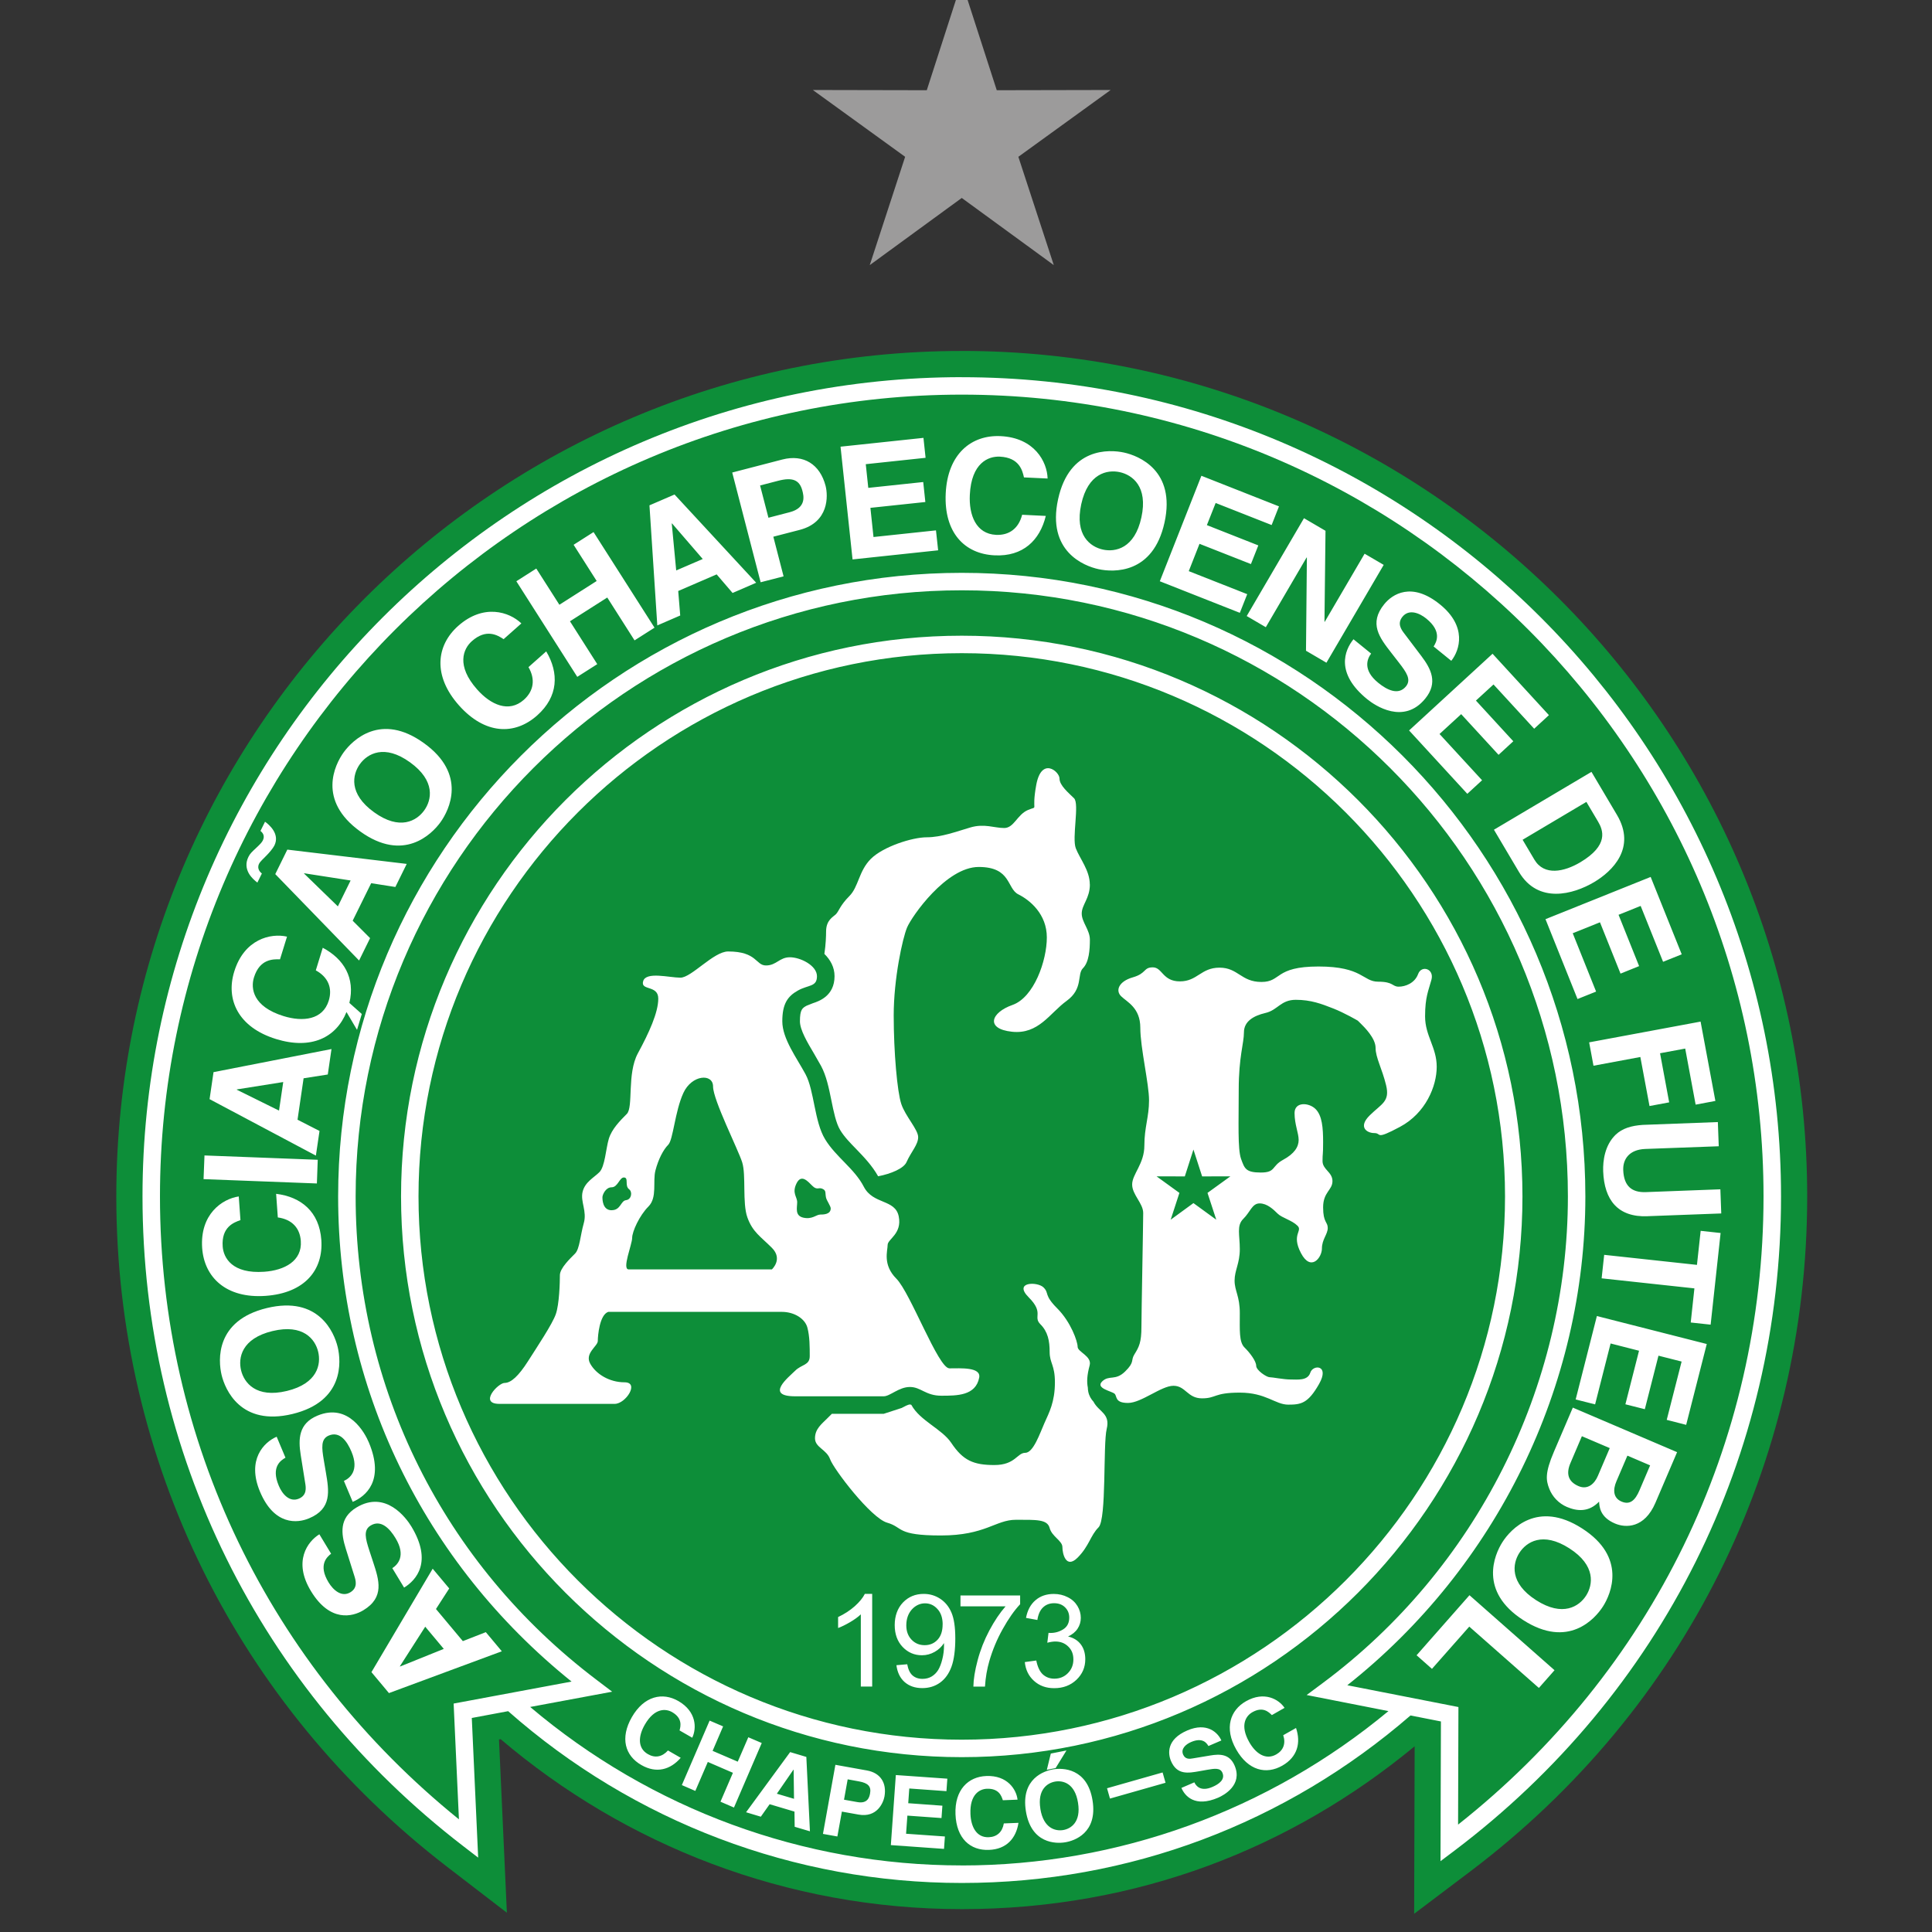 <?xml version="1.0" encoding="UTF-8"?>
<svg xmlns="http://www.w3.org/2000/svg" width="50" height="50" viewBox="0 0 50 50" fill="none">
  <rect x="0" y="0" width="50" height="50" fill="#333333" stroke="none"/>
  <g clip-path="url(#clip0_11721_2)">
    <path fill-rule="evenodd" clip-rule="evenodd" d="M24.89 -0.47L25.796 2.335L28.744 2.329L26.355 4.058L27.272 6.861L24.89 5.123L22.509 6.861L23.425 4.058L21.036 2.329L23.985 2.335L24.89 -0.47Z" fill="#9C9B9B"></path>
    <path fill-rule="evenodd" clip-rule="evenodd" d="M24.89 9.083C12.825 9.083 3.01 18.898 3.01 30.963C3.01 37.804 6.132 44.129 11.575 48.315L13.118 49.501C13.118 49.501 12.956 45.935 12.914 45.018C12.927 45.016 12.943 45.013 12.957 45.01C16.176 47.749 20.342 49.408 24.891 49.408C29.44 49.408 33.423 47.826 36.611 45.194C36.608 46.215 36.598 49.529 36.598 49.529L38.052 48.431C43.593 44.246 46.77 37.879 46.77 30.962C46.77 18.897 36.955 9.082 24.89 9.082V9.083Z" fill="#0D8E39"></path>
    <path fill-rule="evenodd" clip-rule="evenodd" d="M10.831 30.963C10.831 23.211 17.138 16.904 24.89 16.904C32.643 16.904 38.95 23.211 38.95 30.963C38.95 38.716 32.643 45.023 24.89 45.023C17.138 45.023 10.831 38.716 10.831 30.963ZM37.735 47.221C42.755 43.252 45.64 37.363 45.64 30.963C45.64 19.522 36.332 10.213 24.89 10.213C13.449 10.213 4.14 19.522 4.14 30.963C4.14 37.279 6.964 43.115 11.877 47.084C11.843 46.342 11.74 44.088 11.74 44.088C11.74 44.088 14.103 43.647 14.792 43.519C10.956 40.432 8.751 35.892 8.751 30.964C8.751 22.065 15.991 14.825 24.89 14.825C33.789 14.825 41.029 22.065 41.029 30.964C41.029 35.879 38.726 40.561 34.868 43.614C35.543 43.746 37.744 44.178 37.744 44.178C37.744 44.178 37.737 46.509 37.735 47.222V47.221ZM24.89 48.278C28.928 48.278 32.83 46.86 35.933 44.283C34.954 44.091 33.816 43.867 33.816 43.867L34.226 43.562C38.203 40.608 40.577 35.897 40.577 30.963C40.577 22.313 33.54 15.277 24.89 15.277C16.24 15.277 9.204 22.313 9.204 30.963C9.204 35.913 11.476 40.473 15.436 43.472L15.843 43.781C15.843 43.781 14.723 43.99 13.721 44.176C16.846 46.822 20.792 48.277 24.89 48.277V48.278ZM24.89 9.761C13.199 9.761 3.688 19.271 3.688 30.963C3.688 37.592 6.714 43.721 11.989 47.778L12.375 48.075C12.375 48.075 12.226 44.808 12.21 44.461C12.313 44.442 12.684 44.372 13.151 44.285C16.399 47.151 20.563 48.731 24.891 48.731C29.219 48.731 33.276 47.191 36.504 44.396C36.897 44.473 37.202 44.533 37.291 44.551C37.291 44.884 37.28 48.167 37.28 48.167L37.644 47.893C43.013 43.838 46.093 37.667 46.093 30.965C46.093 19.274 36.582 9.762 24.891 9.762L24.89 9.761ZM10.379 30.963C10.379 38.965 16.889 45.475 24.89 45.475C32.891 45.475 39.401 38.965 39.401 30.963C39.401 22.961 32.891 16.452 24.89 16.452C16.889 16.452 10.379 22.962 10.379 30.963Z" fill="white"></path>
    <path fill-rule="evenodd" clip-rule="evenodd" d="M40.945 39.556C39.787 38.812 39.093 39.581 38.884 39.908C38.674 40.235 38.264 41.185 39.423 41.929C40.582 42.673 41.275 41.903 41.484 41.576C41.694 41.25 42.104 40.299 40.945 39.556ZM40.615 40.071C41.306 40.514 41.226 41.017 41.048 41.295C40.869 41.573 40.445 41.855 39.754 41.412C39.063 40.968 39.143 40.466 39.321 40.188C39.5 39.909 39.923 39.627 40.615 40.071ZM42.705 37.924L42.429 38.571C42.32 38.825 42.186 38.955 41.964 38.86C41.749 38.768 41.738 38.555 41.834 38.333L42.117 37.672L42.706 37.924H42.705ZM40.705 36.429L43.403 37.582L42.842 38.893C42.559 39.554 42.073 39.547 41.795 39.428C41.408 39.263 41.392 38.998 41.384 38.862C41.119 39.139 40.819 39.113 40.552 39C40.338 38.909 40.173 38.731 40.095 38.529C40.01 38.311 39.979 38.124 40.215 37.572L40.704 36.43L40.705 36.429ZM41.661 37.477L40.939 37.169L40.644 37.861C40.526 38.135 40.579 38.344 40.853 38.461C41.091 38.563 41.268 38.398 41.353 38.196L41.66 37.477H41.661ZM43.135 36.746L43.638 36.875L44.171 34.783L41.327 34.059L40.778 36.218L41.281 36.345L41.682 34.769L42.418 34.957L42.065 36.343L42.568 36.47L42.921 35.085L43.52 35.237L43.135 36.745V36.746ZM41.45 33.084L41.516 32.475L43.917 32.735L44.013 31.854L44.529 31.91L44.271 34.282L43.756 34.226L43.851 33.343L41.45 33.083V33.084ZM42.638 31.476C41.866 31.506 41.518 31.052 41.49 30.312C41.481 30.042 41.531 29.64 41.811 29.368C41.985 29.202 42.219 29.132 42.513 29.112L44.458 29.039L44.481 29.665L42.578 29.735C42.17 29.751 41.999 29.994 42.009 30.28C42.025 30.701 42.235 30.864 42.591 30.852L44.523 30.779L44.546 31.404L42.639 31.475L42.638 31.476ZM41.239 27.58L41.127 26.976L44.011 26.439L44.394 28.492L43.883 28.588L43.613 27.137L42.962 27.258L43.198 28.529L42.689 28.624L42.452 27.355L41.239 27.581V27.58ZM43.041 24.891L43.523 24.698L42.719 22.695L39.997 23.788L40.826 25.855L41.307 25.662L40.702 24.152L41.407 23.869L41.939 25.197L42.42 25.003L41.888 23.675L42.46 23.445L43.04 24.89L43.041 24.891ZM38.663 21.473L41.187 19.976L41.847 21.09C42.351 21.941 41.732 22.546 41.254 22.83C40.714 23.15 39.805 23.399 39.311 22.567L38.663 21.473H38.663ZM41.057 20.752L39.405 21.733L39.709 22.246C39.963 22.675 40.481 22.563 40.896 22.317C41.641 21.874 41.49 21.485 41.356 21.26L41.056 20.754L41.057 20.752ZM39.705 18.859L40.086 18.508L38.627 16.919L36.467 18.904L37.974 20.544L38.356 20.193L37.255 18.996L37.815 18.482L38.783 19.535L39.164 19.184L38.197 18.131L38.652 17.714L39.705 18.86V18.859ZM35.486 16.913C35.387 17.042 35.254 17.335 35.67 17.672C35.895 17.855 36.189 18.004 36.386 17.764C36.53 17.586 36.398 17.399 36.202 17.146L36.004 16.891C35.705 16.506 35.417 16.136 35.825 15.635C36.031 15.381 36.531 15.044 37.269 15.644C37.967 16.211 37.783 16.82 37.559 17.102L37.102 16.731C37.172 16.62 37.329 16.348 36.914 16.01C36.734 15.863 36.464 15.755 36.296 15.961C36.152 16.138 36.266 16.295 36.343 16.395L36.788 16.983C37.036 17.311 37.219 17.67 36.886 18.079C36.33 18.764 35.583 18.258 35.384 18.096C34.553 17.421 34.798 16.826 35.028 16.544L35.485 16.915L35.486 16.913ZM35.316 14.33L34.284 16.093L34.277 16.089L34.304 13.737L33.747 13.411L32.265 15.943L32.759 16.232L33.815 14.427L33.822 14.431L33.799 16.841L34.328 17.151L35.81 14.619L35.316 14.33ZM32.91 13.588L31.461 13.017L31.234 13.59L32.565 14.115L32.374 14.598L31.043 14.074L30.765 14.781L32.278 15.377L32.087 15.86L30.016 15.043L31.092 12.313L33.1 13.105L32.91 13.588V13.588ZM27.383 12.921C27.09 14.267 28.051 14.648 28.431 14.73C28.81 14.813 29.844 14.866 30.138 13.521C30.432 12.175 29.468 11.795 29.089 11.712C28.709 11.629 27.676 11.575 27.383 12.921ZM27.982 13.051C28.157 12.248 28.657 12.149 28.979 12.219C29.303 12.289 29.715 12.589 29.539 13.391C29.365 14.194 28.866 14.294 28.542 14.223C28.219 14.152 27.808 13.854 27.982 13.051ZM26.5 12.355C26.46 12.177 26.381 11.842 25.875 11.818C25.581 11.804 25.139 11.978 25.099 12.806C25.073 13.333 25.26 13.816 25.777 13.842C26.117 13.858 26.362 13.677 26.453 13.322L27.065 13.352C26.912 13.983 26.475 14.408 25.74 14.372C24.96 14.335 24.427 13.782 24.475 12.77C24.524 11.745 25.14 11.251 25.896 11.287C26.773 11.329 27.1 11.951 27.112 12.384L26.499 12.355H26.5ZM23.955 11.848L22.406 12.013L22.471 12.626L23.893 12.475L23.948 12.992L22.526 13.143L22.606 13.898L24.223 13.726L24.279 14.242L22.064 14.478L21.753 11.56L23.899 11.332L23.954 11.848H23.955ZM20.014 13.89L20.694 13.714C21.457 13.517 21.432 12.83 21.366 12.574C21.221 12.016 20.798 11.75 20.247 11.892L18.95 12.229L19.685 15.069L20.279 14.916L20.014 13.891V13.89ZM19.887 13.399L19.671 12.564L20.141 12.442C20.509 12.346 20.693 12.421 20.765 12.698C20.798 12.824 20.88 13.141 20.437 13.256L19.887 13.399ZM17.552 15.293L17.604 15.929L17.011 16.186L16.808 13.078L17.457 12.798L19.57 15.081L18.959 15.346L18.547 14.865L17.552 15.295L17.552 15.293ZM17.385 13.549L17.5 14.763L18.187 14.467L17.392 13.546L17.384 13.55L17.385 13.549ZM14.75 16.079L15.716 15.464L16.422 16.573L16.939 16.244L15.361 13.77L14.845 14.099L15.442 15.036L14.477 15.651L13.879 14.714L13.363 15.043L14.94 17.517L15.457 17.188L14.75 16.078V16.079ZM13.033 16.541C12.88 16.442 12.59 16.257 12.211 16.594C11.991 16.789 11.798 17.224 12.349 17.844C12.699 18.239 13.169 18.455 13.558 18.11C13.811 17.884 13.861 17.583 13.677 17.265L14.136 16.858C14.468 17.416 14.452 18.026 13.902 18.515C13.318 19.034 12.55 19.011 11.877 18.254C11.195 17.486 11.291 16.703 11.856 16.2C12.513 15.616 13.18 15.832 13.493 16.134L13.034 16.541H13.033ZM6.223 31.576L6.179 30.964C5.749 31.027 5.171 31.424 5.232 32.3C5.286 33.054 5.849 33.609 6.872 33.537C7.883 33.466 8.37 32.87 8.316 32.092C8.265 31.358 7.79 30.974 7.146 30.896L7.19 31.507C7.554 31.557 7.762 31.779 7.785 32.117C7.822 32.635 7.363 32.876 6.837 32.913C6.01 32.971 5.784 32.553 5.763 32.259C5.728 31.754 6.051 31.637 6.224 31.576H6.223ZM9.323 21.518C10.441 22.323 11.174 21.592 11.4 21.278C11.627 20.962 12.089 20.035 10.97 19.231C9.853 18.426 9.12 19.158 8.893 19.472C8.666 19.787 8.205 20.714 9.323 21.518ZM6.741 21.504C6.796 21.549 6.862 21.627 6.803 21.748C6.778 21.799 6.738 21.844 6.629 21.945C6.519 22.047 6.471 22.091 6.43 22.175C6.348 22.34 6.374 22.481 6.436 22.597C6.499 22.71 6.595 22.791 6.661 22.841L6.777 22.606C6.74 22.578 6.641 22.485 6.704 22.356C6.734 22.294 6.811 22.23 6.905 22.132C6.959 22.077 7.061 21.962 7.101 21.882C7.251 21.579 6.959 21.338 6.859 21.266L6.741 21.504ZM9.127 23.828L9.578 24.279L9.293 24.858L7.124 22.622L7.436 21.988L10.526 22.358L10.232 22.955L9.606 22.857L9.127 23.828ZM7.869 22.607L8.744 23.457L9.074 22.787L7.872 22.6L7.868 22.607H7.869ZM7.7 28.978L8.269 29.269L8.175 29.907L5.424 28.446L5.526 27.747L8.579 27.149L8.483 27.808L7.857 27.906L7.7 28.978ZM6.128 28.202L7.221 28.742L7.33 28.003L6.129 28.194V28.203H6.128V28.202ZM8.223 30.015L5.292 29.903L5.268 30.516L8.201 30.628L8.223 30.015V30.015ZM7.568 36.594C6.228 36.917 5.826 35.962 5.735 35.585C5.645 35.208 5.568 34.175 6.907 33.852C8.246 33.529 8.648 34.483 8.739 34.86C8.83 35.238 8.907 36.27 7.568 36.594ZM7.424 35.998C8.222 35.805 8.312 35.304 8.234 34.982C8.157 34.661 7.849 34.256 7.05 34.448C6.251 34.641 6.161 35.141 6.239 35.464C6.317 35.785 6.625 36.19 7.424 35.998ZM8.9 38.326L9.128 38.868C9.463 38.727 9.961 38.319 9.546 37.331C9.446 37.094 9.026 36.296 8.212 36.638C7.726 36.842 7.718 37.244 7.782 37.652L7.898 38.379C7.919 38.504 7.946 38.696 7.735 38.785C7.491 38.887 7.303 38.664 7.214 38.449C7.006 37.956 7.274 37.791 7.388 37.725L7.16 37.182C6.83 37.325 6.381 37.776 6.729 38.605C7.098 39.483 7.698 39.422 7.999 39.294C8.595 39.045 8.515 38.583 8.433 38.101L8.379 37.783C8.327 37.468 8.298 37.242 8.508 37.152C8.795 37.031 8.984 37.302 9.096 37.57C9.304 38.064 9.049 38.259 8.9 38.326ZM10.153 40.584C10.291 40.495 10.514 40.265 10.236 39.807C10.086 39.558 9.859 39.319 9.593 39.48C9.398 39.598 9.459 39.819 9.557 40.123L9.658 40.43C9.81 40.892 9.956 41.34 9.404 41.673C9.124 41.843 8.54 41.99 8.047 41.177C7.58 40.408 7.959 39.896 8.265 39.707L8.569 40.21C8.466 40.291 8.226 40.495 8.503 40.952C8.624 41.151 8.842 41.346 9.068 41.208C9.264 41.089 9.208 40.902 9.17 40.783L8.949 40.08C8.826 39.687 8.774 39.288 9.225 39.014C9.98 38.557 10.513 39.286 10.646 39.505C11.201 40.422 10.769 40.898 10.458 41.087L10.153 40.584ZM11.978 42.472L11.283 41.641L11.626 41.109L11.198 40.598L9.613 43.275L10.066 43.817L12.987 42.735L12.573 42.24L11.978 42.472ZM10.354 43.129L10.349 43.123L11.005 42.099L11.485 42.673L10.354 43.129ZM9.681 21.021C9.014 20.541 9.121 20.043 9.314 19.775C9.508 19.507 9.946 19.248 10.612 19.729C11.278 20.209 11.172 20.706 10.978 20.974C10.785 21.242 10.347 21.502 9.681 21.021ZM7.247 24.825L7.428 24.24C7.004 24.143 6.321 24.304 6.062 25.144C5.839 25.866 6.163 26.587 7.144 26.89C8.056 27.172 8.702 26.851 8.967 26.191L9.24 26.653L9.363 26.242L9.042 25.956C9.197 25.307 8.897 24.817 8.353 24.528L8.173 25.113C8.494 25.289 8.608 25.572 8.508 25.897C8.355 26.393 7.841 26.452 7.337 26.296C6.544 26.05 6.485 25.579 6.572 25.298C6.721 24.815 7.066 24.822 7.248 24.827L7.247 24.825ZM38.025 42.096L37.059 43.19L36.661 42.838L38.03 41.284L40.231 43.225L39.826 43.684L38.023 42.095L38.025 42.096Z" fill="white"></path>
    <path fill-rule="evenodd" clip-rule="evenodd" d="M28.302 36.279C28.238 36.211 28.186 36.126 28.164 36.016C28.157 35.98 28.153 35.946 28.153 35.911C28.124 35.766 28.13 35.594 28.2 35.336C28.265 35.096 27.889 34.991 27.889 34.855C27.889 34.719 27.715 34.214 27.361 33.861C27.007 33.506 27.161 33.473 27.007 33.319C26.852 33.164 26.216 33.168 26.623 33.575C27.03 33.983 26.728 34.072 26.923 34.269C27.12 34.464 27.165 34.705 27.165 34.991C27.165 35.277 27.301 35.323 27.301 35.774C27.301 36.287 27.15 36.558 27.03 36.829C26.91 37.1 26.743 37.599 26.533 37.599C26.323 37.599 26.277 37.915 25.734 37.915C25.191 37.915 24.921 37.795 24.619 37.342C24.378 36.981 23.808 36.77 23.585 36.357C23.572 36.352 23.558 36.348 23.549 36.348C23.502 36.348 23.409 36.398 23.335 36.438L22.871 36.589H21.529C21.489 36.63 21.448 36.672 21.408 36.709C21.265 36.853 21.092 36.98 21.092 37.222C21.092 37.463 21.392 37.509 21.483 37.764C21.574 38.02 22.538 39.287 22.96 39.407C23.382 39.527 23.186 39.738 24.347 39.738C25.507 39.738 25.763 39.332 26.29 39.332C26.818 39.332 27.104 39.317 27.164 39.543C27.224 39.769 27.495 39.873 27.495 40.04C27.495 40.206 27.586 40.613 27.888 40.312C28.189 40.01 28.219 39.739 28.43 39.528C28.641 39.317 28.544 37.383 28.641 36.982C28.74 36.58 28.44 36.543 28.302 36.281V36.279ZM21.219 31.434C21.129 31.434 21.016 31.565 20.79 31.513C20.564 31.462 20.631 31.253 20.631 31.112C20.631 30.971 20.49 30.88 20.614 30.626C20.739 30.372 20.91 30.577 21.022 30.688C21.155 30.821 21.191 30.705 21.31 30.779C21.383 30.824 21.352 30.882 21.378 30.996C21.393 31.068 21.499 31.213 21.499 31.273C21.499 31.431 21.31 31.433 21.219 31.433V31.434ZM19.976 32.852C19.976 32.852 20.27 32.587 19.976 32.293C19.683 32 19.479 31.886 19.343 31.509C19.207 31.133 19.313 30.41 19.207 30.078C19.102 29.746 18.454 28.465 18.454 28.119C18.454 27.773 17.904 27.811 17.686 28.285C17.467 28.759 17.422 29.498 17.294 29.626C17.166 29.754 17.038 30.003 16.963 30.29C16.888 30.576 17.015 30.991 16.782 31.224C16.549 31.457 16.36 31.872 16.36 32.038C16.36 32.204 16.089 32.852 16.27 32.852H19.976ZM15.829 31.321C15.591 31.321 15.591 31.038 15.591 30.982C15.591 30.926 15.67 30.727 15.829 30.727C15.988 30.727 16.032 30.473 16.145 30.473C16.281 30.473 16.158 30.686 16.281 30.778C16.374 30.848 16.343 31.043 16.202 31.06C16.061 31.077 16.067 31.32 15.829 31.32V31.321ZM24.573 35.413C24.858 35.413 25.396 35.374 25.341 35.655C25.25 36.121 24.769 36.121 24.361 36.121C23.954 36.121 23.834 35.895 23.548 35.895C23.262 35.895 23.035 36.136 22.87 36.136H20.579C19.78 36.136 20.413 35.639 20.579 35.474C20.745 35.308 20.956 35.337 20.956 35.097C20.956 34.856 20.956 34.585 20.895 34.358C20.835 34.132 20.564 33.951 20.233 33.951H15.742C15.516 34.026 15.471 34.569 15.471 34.704C15.471 34.839 15.124 35.021 15.275 35.292C15.426 35.563 15.772 35.774 16.164 35.774C16.557 35.774 16.194 36.332 15.908 36.332H12.924C12.382 36.332 12.893 35.79 13.059 35.79C13.225 35.79 13.421 35.61 13.662 35.232C13.902 34.855 14.295 34.267 14.384 34.011C14.475 33.756 14.49 33.183 14.49 33.001C14.49 32.82 14.761 32.565 14.881 32.444C15.002 32.324 15.017 31.977 15.107 31.66C15.198 31.344 15.017 31.103 15.077 30.847C15.137 30.591 15.37 30.478 15.513 30.335C15.656 30.192 15.679 29.733 15.755 29.476C15.831 29.22 16.049 29.002 16.222 28.828C16.396 28.655 16.222 27.788 16.508 27.26C16.794 26.733 17.036 26.206 17.036 25.844C17.036 25.483 16.57 25.648 16.645 25.393C16.719 25.136 17.323 25.302 17.609 25.302C17.895 25.302 18.468 24.624 18.844 24.624C19.598 24.624 19.552 24.986 19.824 24.986C20.095 24.986 20.171 24.774 20.442 24.774C20.713 24.774 21.143 24.986 21.143 25.265C21.143 25.544 20.924 25.483 20.653 25.633C20.382 25.784 20.246 25.98 20.246 26.432C20.246 26.884 20.622 27.382 20.848 27.803C21.074 28.225 21.074 29.024 21.353 29.483C21.632 29.943 22.114 30.244 22.355 30.712C22.596 31.179 23.168 31.028 23.259 31.48C23.35 31.931 22.972 32.068 22.972 32.218C22.972 32.369 22.837 32.731 23.198 33.092C23.56 33.454 24.283 35.412 24.569 35.412L24.573 35.413ZM30.886 29.75L30.663 30.445L29.932 30.444L30.523 30.872L30.297 31.566L30.886 31.136L31.477 31.566L31.25 30.872L31.842 30.444L31.111 30.445L30.886 29.75ZM36.881 26.305C36.881 26.808 37.182 27.104 37.182 27.608C37.182 28.111 36.897 28.807 36.233 29.162C35.569 29.517 35.766 29.324 35.569 29.324C35.373 29.324 35.14 29.169 35.449 28.865C35.758 28.561 35.977 28.51 35.871 28.081C35.766 27.651 35.6 27.37 35.6 27.118C35.6 26.867 35.305 26.578 35.223 26.497L35.14 26.415C35.14 26.415 34.801 26.215 34.499 26.097C34.198 25.979 33.926 25.875 33.535 25.875C33.144 25.875 33.068 26.142 32.751 26.215C32.434 26.289 32.193 26.437 32.193 26.718C32.193 26.999 32.058 27.354 32.058 28.198C32.058 29.042 32.028 29.738 32.118 29.99C32.209 30.241 32.238 30.345 32.63 30.345C33.021 30.345 32.901 30.182 33.203 30.018C33.504 29.856 33.609 29.678 33.609 29.501C33.609 29.323 33.503 29.101 33.503 28.805C33.503 28.509 33.873 28.53 34.046 28.701C34.218 28.872 34.242 29.189 34.242 29.559C34.242 29.929 34.227 29.825 34.227 30.048C34.227 30.271 34.484 30.33 34.484 30.567C34.484 30.803 34.242 30.848 34.242 31.247C34.242 31.646 34.362 31.617 34.362 31.78C34.362 31.942 34.211 32.075 34.211 32.312C34.211 32.549 33.925 32.919 33.669 32.43C33.413 31.942 33.722 31.86 33.578 31.721C33.435 31.579 33.179 31.52 33.067 31.41C32.954 31.299 32.795 31.144 32.599 31.144C32.403 31.144 32.358 31.366 32.177 31.543C31.997 31.72 32.086 31.957 32.086 32.327C32.086 32.697 31.951 32.875 31.951 33.141C31.951 33.408 32.086 33.541 32.086 33.984C32.086 34.428 32.064 34.732 32.208 34.873C32.351 35.013 32.51 35.228 32.51 35.346C32.51 35.465 32.781 35.642 32.856 35.642C32.931 35.642 33.218 35.701 33.398 35.701C33.578 35.701 33.843 35.739 33.911 35.524C33.978 35.31 34.423 35.316 34.136 35.82C33.85 36.322 33.67 36.352 33.338 36.352C33.005 36.352 32.765 36.041 32.086 36.041C31.408 36.041 31.484 36.189 31.107 36.189C30.731 36.189 30.685 35.864 30.369 35.864C30.052 35.864 29.54 36.308 29.193 36.308C28.846 36.308 28.915 36.138 28.847 36.071C28.779 36.004 28.341 35.931 28.523 35.752C28.704 35.575 28.862 35.745 29.118 35.494C29.375 35.243 29.256 35.213 29.359 35.05C29.479 34.857 29.54 34.739 29.54 34.34C29.54 34.029 29.586 31.645 29.586 31.393C29.586 31.141 29.3 30.92 29.3 30.654C29.3 30.387 29.616 30.12 29.616 29.647C29.616 29.172 29.737 28.907 29.737 28.477C29.737 28.047 29.511 27.116 29.511 26.597C29.511 26.078 29.165 25.931 29.014 25.782C28.863 25.634 28.954 25.398 29.316 25.294C29.677 25.191 29.587 25.035 29.835 25.035C30.084 25.035 30.084 25.398 30.536 25.398C30.989 25.398 31.079 25.043 31.561 25.043C32.043 25.043 32.119 25.413 32.645 25.413C33.172 25.413 32.977 25.013 34.123 25.013C35.269 25.013 35.267 25.406 35.667 25.406C36.066 25.406 36.028 25.535 36.198 25.535C36.369 25.535 36.614 25.446 36.701 25.207C36.789 24.969 37.121 25.072 37.046 25.353C36.971 25.635 36.881 25.798 36.881 26.301V26.305ZM28.204 22.89C28.204 22.528 27.948 22.227 27.842 21.955C27.737 21.684 27.94 20.803 27.797 20.66C27.653 20.517 27.42 20.328 27.42 20.148C27.42 19.967 26.954 19.575 26.818 20.314C26.683 21.052 26.893 20.841 26.607 20.961C26.321 21.082 26.245 21.429 25.988 21.429C25.732 21.429 25.476 21.308 25.115 21.414C24.753 21.52 24.361 21.669 23.985 21.669C23.608 21.669 22.855 21.911 22.538 22.227C22.222 22.543 22.222 22.95 21.981 23.191C21.741 23.431 21.71 23.582 21.635 23.658C21.56 23.733 21.379 23.809 21.379 24.11C21.379 24.215 21.373 24.433 21.335 24.687C21.491 24.84 21.598 25.033 21.598 25.263C21.598 25.78 21.188 25.913 21.035 25.964L20.876 26.027C20.767 26.087 20.702 26.123 20.702 26.43C20.702 26.653 20.895 26.978 21.066 27.266L21.25 27.588C21.387 27.843 21.452 28.164 21.515 28.473C21.574 28.765 21.636 29.069 21.744 29.246C21.848 29.419 22.001 29.576 22.164 29.743C22.365 29.951 22.57 30.166 22.726 30.442C23.063 30.377 23.387 30.239 23.46 30.077C23.581 29.805 23.762 29.625 23.762 29.429C23.762 29.233 23.43 28.887 23.325 28.57C23.22 28.253 23.129 27.229 23.129 26.279C23.129 25.33 23.356 24.29 23.475 24.003C23.595 23.718 24.485 22.437 25.329 22.437C26.173 22.437 26.053 22.994 26.353 23.145C26.655 23.295 27.092 23.657 27.092 24.26C27.092 24.862 26.76 25.812 26.203 26.008C25.645 26.204 25.494 26.626 26.188 26.701C26.881 26.776 27.167 26.219 27.604 25.903C28.041 25.586 27.868 25.217 28.026 25.058C28.184 24.901 28.206 24.576 28.206 24.32C28.206 24.064 27.995 23.868 27.995 23.642C27.995 23.415 28.206 23.25 28.206 22.888L28.204 22.89Z" fill="white"></path>
    <path fill-rule="evenodd" clip-rule="evenodd" d="M18.318 45.599L18.968 45.88L18.646 46.628L18.995 46.779L19.714 45.109L19.366 44.96L19.093 45.592L18.442 45.312L18.714 44.679L18.365 44.529L17.646 46.198L17.995 46.349L18.318 45.6V45.599ZM27.092 45.803L27.195 45.382L27.6 45.302L27.32 45.757L27.093 45.803H27.092ZM28.726 46.547L28.65 46.28L30.088 45.871L30.164 46.138L28.726 46.547ZM19.919 46.692L19.69 47.016L19.308 46.901L20.449 45.344L20.868 45.469L20.961 47.394L20.566 47.277L20.561 46.884L19.918 46.693L19.919 46.692ZM20.534 45.799L20.105 46.421L20.549 46.553L20.539 45.8H20.534V45.799ZM21.788 46.884L22.217 46.961C22.698 47.048 22.86 46.656 22.89 46.494C22.953 46.142 22.785 45.883 22.438 45.82L21.62 45.673L21.298 47.461L21.671 47.528L21.788 46.883V46.884ZM21.843 46.576L21.938 46.049L22.234 46.103C22.466 46.145 22.55 46.235 22.518 46.409C22.504 46.489 22.468 46.688 22.189 46.638L21.843 46.576ZM24.494 46.355L23.532 46.286L23.505 46.667L24.389 46.731L24.366 47.051L23.483 46.988L23.449 47.457L24.454 47.528L24.431 47.849L23.055 47.751L23.184 45.938L24.517 46.032L24.494 46.353V46.355ZM25.954 46.591C25.919 46.482 25.853 46.281 25.54 46.293C25.358 46.3 25.095 46.432 25.115 46.946C25.128 47.272 25.268 47.56 25.589 47.547C25.799 47.539 25.941 47.415 25.979 47.19L26.358 47.175C26.297 47.572 26.05 47.859 25.595 47.875C25.112 47.895 24.753 47.582 24.728 46.954C24.703 46.319 25.058 45.981 25.526 45.963C26.069 45.942 26.304 46.307 26.334 46.575L25.955 46.59L25.954 46.591ZM26.55 46.873C26.686 47.716 27.326 47.718 27.564 47.679C27.802 47.642 28.41 47.439 28.275 46.596C28.14 45.754 27.499 45.751 27.261 45.79C27.024 45.828 26.415 46.031 26.55 46.873ZM26.925 46.812C26.844 46.309 27.11 46.139 27.312 46.106C27.514 46.074 27.82 46.153 27.899 46.656C27.98 47.157 27.715 47.329 27.512 47.362C27.31 47.394 27.005 47.314 26.924 46.812H26.925ZM30.909 46.127L30.575 46.271C30.663 46.478 30.92 46.785 31.528 46.523C31.675 46.459 32.167 46.194 31.951 45.692C31.822 45.392 31.573 45.389 31.321 45.432L30.871 45.507C30.794 45.521 30.675 45.538 30.619 45.408C30.554 45.257 30.691 45.141 30.824 45.084C31.129 44.953 31.232 45.117 31.274 45.187L31.609 45.043C31.519 44.839 31.237 44.564 30.727 44.784C30.184 45.017 30.226 45.388 30.305 45.575C30.463 45.942 30.75 45.89 31.047 45.837L31.244 45.802C31.439 45.768 31.579 45.748 31.636 45.879C31.712 46.055 31.545 46.174 31.379 46.245C31.075 46.377 30.952 46.22 30.91 46.127H30.909ZM32.915 44.386C32.834 44.307 32.682 44.157 32.409 44.313C32.251 44.403 32.077 44.641 32.332 45.089C32.493 45.372 32.751 45.563 33.03 45.404C33.212 45.3 33.281 45.124 33.21 44.907L33.541 44.72C33.67 45.101 33.582 45.468 33.187 45.694C32.767 45.934 32.303 45.821 31.993 45.276C31.678 44.724 31.837 44.261 32.244 44.029C32.716 43.76 33.094 43.975 33.244 44.199L32.915 44.387V44.386ZM17.587 44.783C17.616 44.674 17.667 44.467 17.395 44.31C17.237 44.219 16.943 44.19 16.687 44.635C16.524 44.918 16.488 45.237 16.768 45.397C16.949 45.503 17.135 45.472 17.287 45.302L17.617 45.492C17.353 45.797 16.991 45.906 16.597 45.678C16.178 45.438 16.041 44.981 16.353 44.438C16.671 43.887 17.15 43.789 17.556 44.023C18.028 44.295 18.032 44.73 17.915 44.972L17.586 44.783H17.587Z" fill="white"></path>
    <path fill-rule="evenodd" clip-rule="evenodd" d="M22.572 43.648H22.278V41.779C22.207 41.847 22.114 41.914 22 41.981C21.885 42.048 21.782 42.099 21.69 42.133V41.849C21.854 41.772 21.998 41.678 22.121 41.569C22.243 41.459 22.331 41.353 22.382 41.249H22.572V43.647V43.648ZM23.199 43.095L23.479 43.071C23.503 43.203 23.548 43.299 23.615 43.359C23.682 43.418 23.769 43.449 23.874 43.449C23.964 43.449 24.043 43.428 24.112 43.387C24.181 43.345 24.236 43.29 24.279 43.221C24.321 43.152 24.358 43.059 24.387 42.941C24.417 42.824 24.431 42.705 24.431 42.582C24.431 42.569 24.431 42.55 24.43 42.523C24.371 42.617 24.291 42.693 24.19 42.75C24.088 42.808 23.979 42.838 23.86 42.838C23.663 42.838 23.497 42.766 23.36 42.623C23.224 42.48 23.155 42.291 23.155 42.057C23.155 41.822 23.227 41.62 23.369 41.472C23.512 41.324 23.69 41.25 23.906 41.25C24.061 41.25 24.202 41.291 24.331 41.375C24.459 41.459 24.557 41.577 24.623 41.732C24.69 41.887 24.723 42.111 24.723 42.404C24.723 42.697 24.691 42.952 24.625 43.132C24.559 43.314 24.46 43.451 24.329 43.546C24.198 43.64 24.045 43.688 23.869 43.688C23.682 43.688 23.53 43.635 23.412 43.532C23.294 43.428 23.223 43.281 23.199 43.094V43.095ZM24.396 42.041C24.396 41.873 24.352 41.74 24.262 41.642C24.173 41.543 24.066 41.494 23.939 41.494C23.813 41.494 23.695 41.547 23.599 41.652C23.504 41.759 23.455 41.897 23.455 42.066C23.455 42.217 23.501 42.341 23.591 42.435C23.682 42.531 23.796 42.577 23.931 42.577C24.065 42.577 24.177 42.53 24.265 42.435C24.352 42.341 24.395 42.209 24.395 42.041H24.396ZM24.857 41.571V41.29H26.401V41.517C26.249 41.679 26.098 41.894 25.949 42.162C25.799 42.43 25.685 42.707 25.603 42.991C25.545 43.191 25.506 43.41 25.491 43.649H25.191C25.194 43.461 25.23 43.234 25.301 42.968C25.372 42.7 25.473 42.444 25.604 42.197C25.736 41.949 25.876 41.741 26.024 41.572H24.857V41.571ZM26.525 43.014L26.819 42.974C26.852 43.14 26.91 43.261 26.989 43.334C27.07 43.407 27.169 43.444 27.286 43.444C27.425 43.444 27.543 43.397 27.637 43.301C27.732 43.205 27.779 43.087 27.779 42.946C27.779 42.805 27.736 42.7 27.647 42.613C27.559 42.526 27.448 42.482 27.311 42.482C27.256 42.482 27.187 42.492 27.104 42.514L27.136 42.258C27.156 42.26 27.172 42.261 27.184 42.261C27.31 42.261 27.421 42.228 27.522 42.163C27.621 42.098 27.672 41.998 27.672 41.863C27.672 41.756 27.635 41.667 27.562 41.596C27.489 41.525 27.396 41.491 27.28 41.491C27.165 41.491 27.07 41.527 26.994 41.599C26.918 41.671 26.869 41.779 26.847 41.925L26.553 41.871C26.59 41.675 26.671 41.522 26.798 41.414C26.924 41.305 27.083 41.251 27.272 41.251C27.402 41.251 27.523 41.279 27.632 41.335C27.743 41.39 27.826 41.467 27.884 41.563C27.942 41.659 27.971 41.762 27.971 41.87C27.971 41.973 27.943 42.066 27.888 42.15C27.832 42.235 27.75 42.302 27.641 42.352C27.782 42.385 27.892 42.452 27.971 42.556C28.048 42.658 28.087 42.787 28.087 42.941C28.087 43.15 28.011 43.327 27.859 43.472C27.706 43.617 27.514 43.69 27.282 43.69C27.072 43.69 26.899 43.627 26.76 43.501C26.621 43.376 26.542 43.214 26.522 43.015L26.525 43.014Z" fill="white"></path>
  </g>
  <defs>
    <clipPath id="clip0_11721_2">
      <rect width="50" height="50" fill="white"></rect>
    </clipPath>
  </defs>
</svg>
